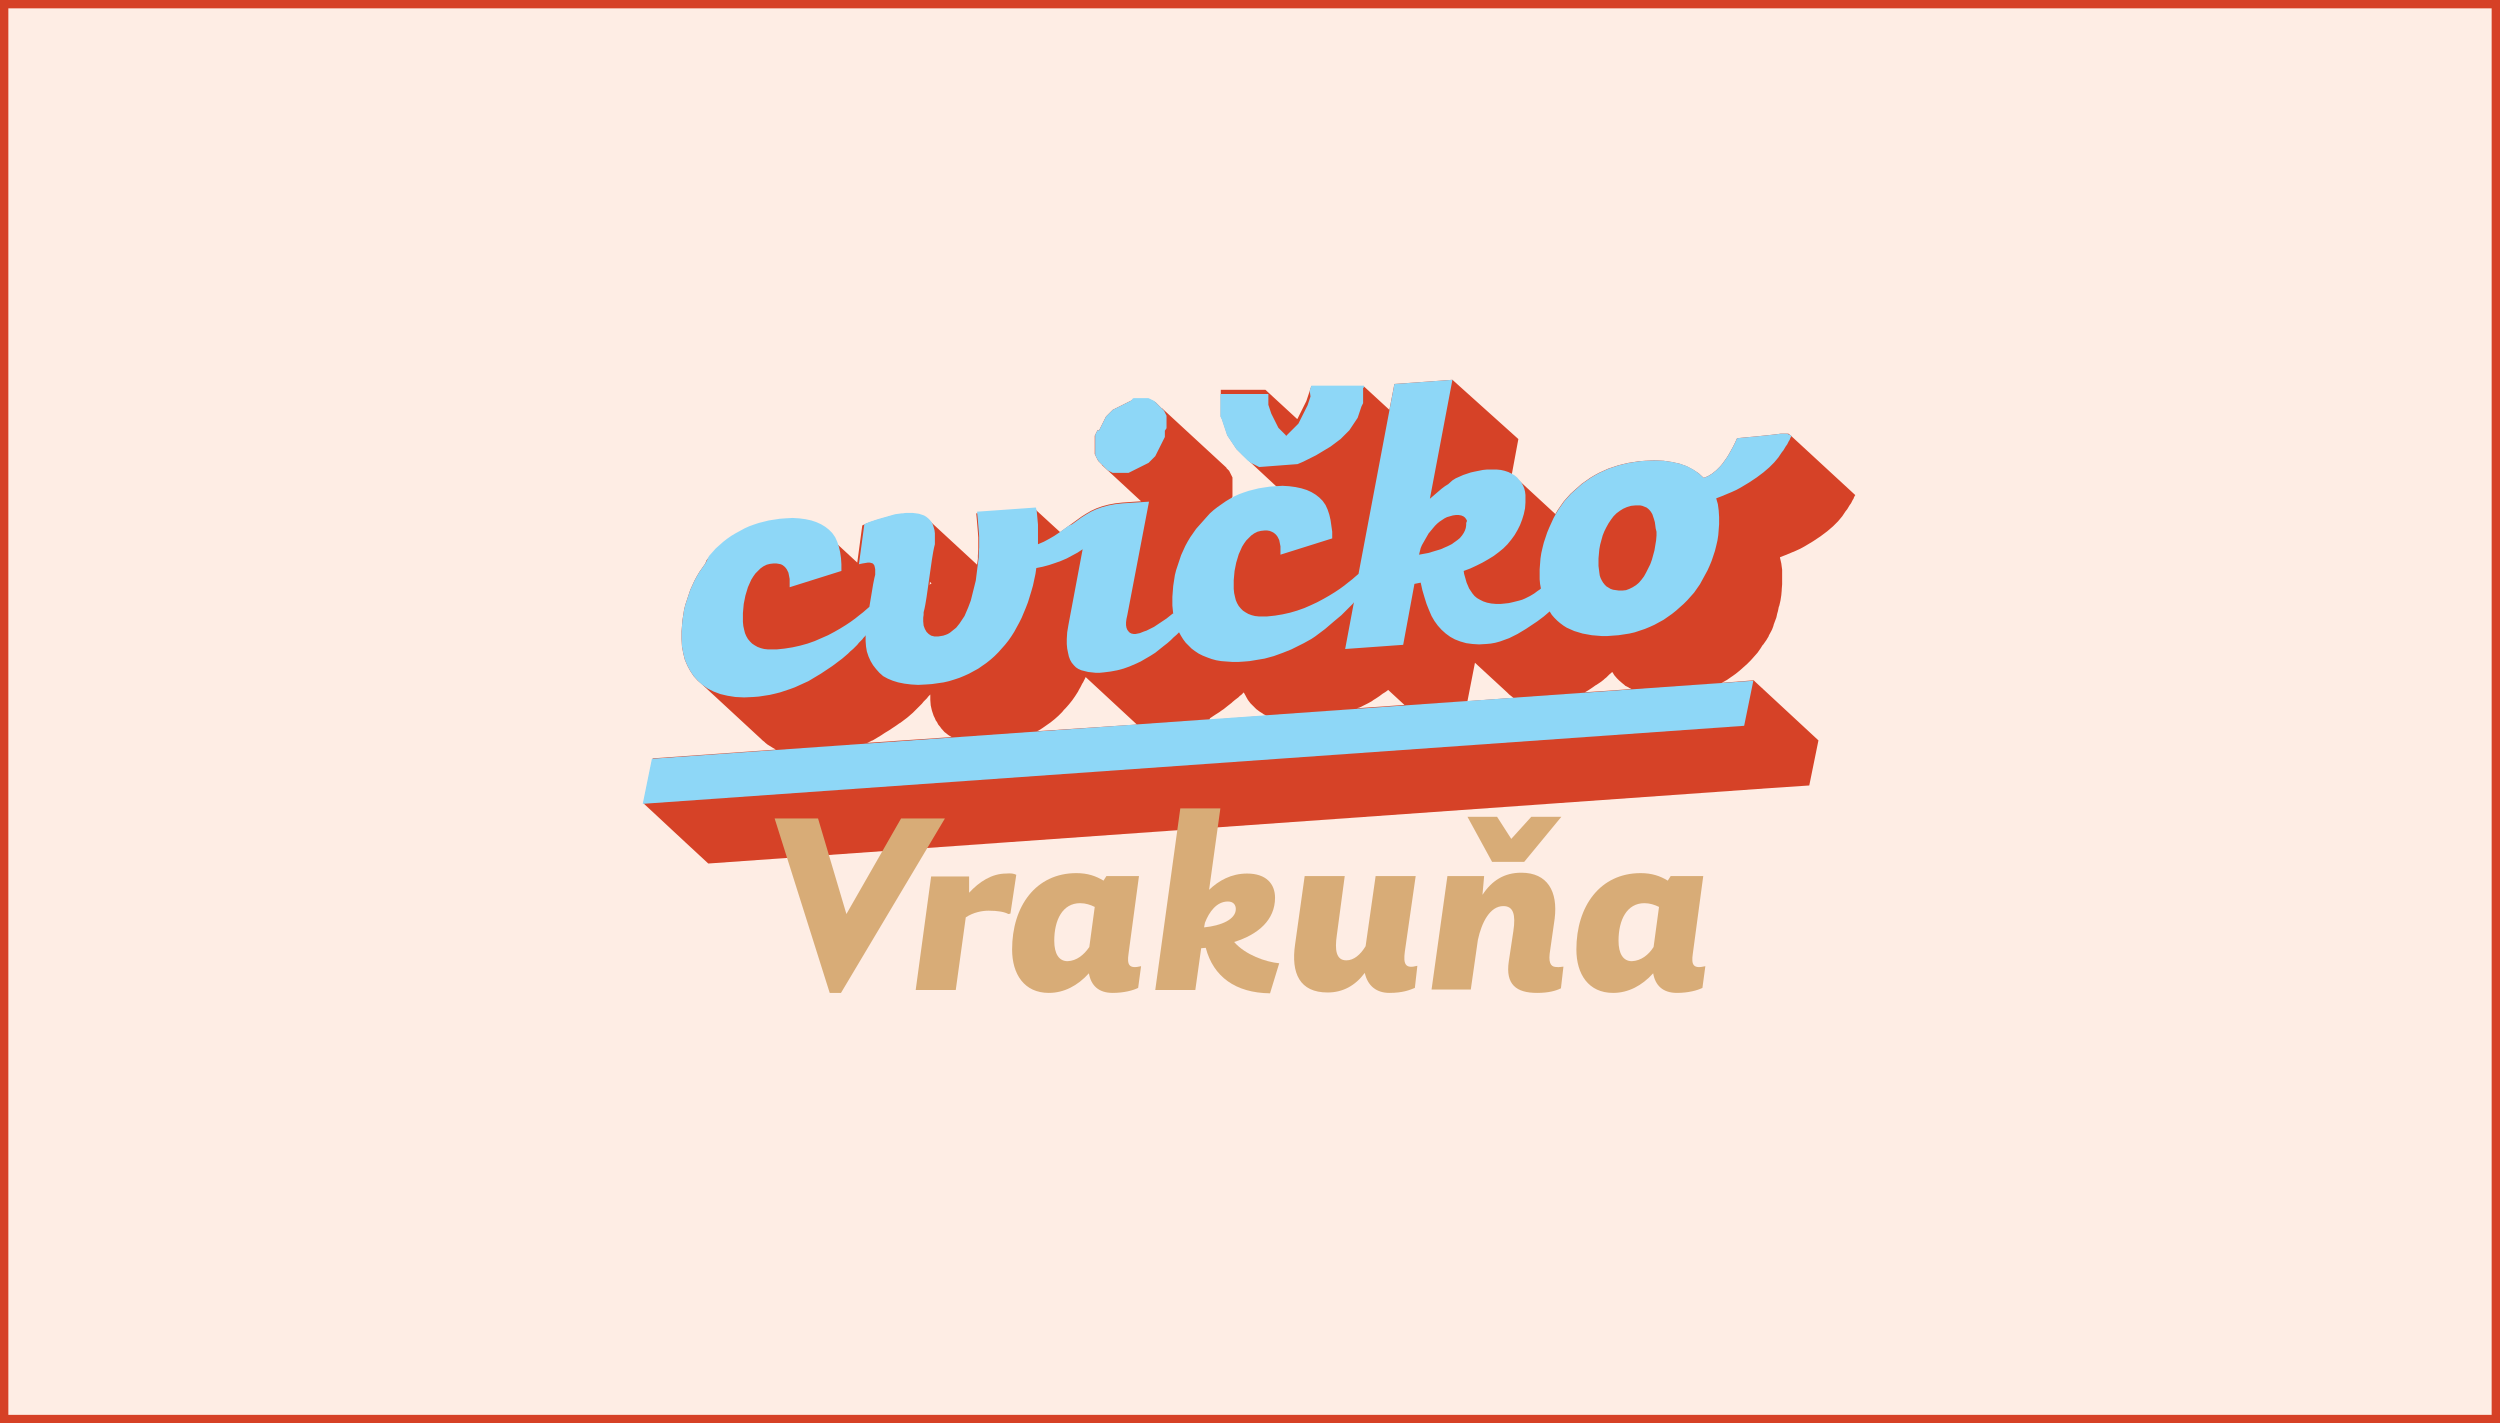 <?xml version="1.0" encoding="UTF-8"?>
<svg xmlns="http://www.w3.org/2000/svg" width="599" height="341" viewBox="0 0 599 341" fill="none">
  <rect x="0" y="0" width="599" height="341" fill="#333333" stroke="none"/>
  <g clip-path="url(#clip0_828_216)">
    <path d="M598 1H1V340H598V1Z" fill="#FEEDE4"></path>
    <path d="M597 2V339H2V2H597ZM599 0H0V341H599V0Z" fill="#D64126"></path>
    <path d="M428.5 103.9H428.2H427.8H427.3H426.7L426 104L425.2 104.1L424.3 104.2L423.4 104.3L422.4 104.4L421.4 104.5L420.4 104.6L419.3 104.7L418.2 104.8L417.2 104.9L416.2 105L415.7 106.1L415.2 107.1L414.7 108L414.2 108.9L413.7 109.7L413.2 110.4L412.7 111.1L412.2 111.7L411.7 112.2L411.2 112.7L410.7 113.1L410.2 113.5L409.7 113.8L409.2 114.1L408.7 114.3L408.2 114.5L407 113.4L405.6 112.5L404.1 111.7L402.4 111.1L400.6 110.7L398.6 110.4L396.5 110.3L394.2 110.4L392.8 110.5L391.5 110.7L390.2 110.9L388.9 111.2L387.7 111.5L386.5 111.9L385.3 112.3L384.2 112.8L383.1 113.3L382 113.9L381 114.5L380 115.2L379 115.9L378.1 116.7L377.2 117.5L376.3 118.3L375.5 119.2L374.7 120.1L374 121.1L373.3 122.1L372.7 123.1V123.2L363.6 114.8L363.5 114.7L362.9 114.2L362.2 113.8L363.8 105.2L348 91L334.1 92L332.9 98.2L326.7 92.5H326.6H326.5H326.4H326.3H326.2H326.1H326H325.9H325.8H325.7H325.6H325.5H325.4H325.2H325H324.8H324.6H324.4H324.2H324H323.8H323.6H323.4H323.2H323H322.8H322.6H322.4H322.2H322H321.8H321.6H321.4H321.2H321H320.8H320.5H320.2H319.9H319.6H319.3H319H318.7H318.4H318.1H317.8H317.5H317.2H316.9H316.6H316.3H316H315.7H315.4H315.1H314.8H314.5H314.2L314.1 92.8L314 93.1L313.9 93.4L313.8 93.7L313.7 94L313.6 94.3L313.5 94.6L313.4 94.9L313.3 95.2L313.2 95.5L313.1 95.8L313 96.1L312.9 96.3L312.8 96.5L312.7 96.7L312.6 96.9L312.5 97.1L312.4 97.3L312.3 97.5L312.2 97.7L312.1 97.9L312 98.1L311.9 98.3L311.8 98.5L311.7 98.7L311.6 98.9L311.5 99.1L311.4 99.3L311.3 99.5L311.2 99.7L311.1 99.9L311 100.1L310.9 100.3L310.8 100.4L303.2 93.4H303H302.8H302.6H302.4H302.2H302H301.8H301.6H301.4H301.2H301H300.8H300H299.8H299.6H299.4H299.2H299H298.8H298.6H298.4H298.2H298H297.8H297.6H297.4H297.2H297H296.8H296.6H296.4H296.2H296H295.8H295.6H295.4H295.2H295H294.8H294.6H294.4H294.2H294.1H294H293.9H293.8H293.7H293.6H293.5H293.4H293.3H293.2H293.1H293H292.9H292.8H292.7H292.6H292.5V95V95.1V95.2V95.3V95.4V95.5V95.6V95.7V95.8V95.9V96V96.1V96.4V97V97.2V97.4V97.6V97.8V98V98.2V98.4V98.6V98.8V99V99.2V99.4V99.6V99.8L292.6 100L292.7 100.2L292.8 100.4L292.9 100.7L293 101L293.1 101.3L293.2 101.6L293.3 101.9L293.4 102.2L293.5 102.5L293.6 102.8L293.7 103.1L293.8 103.4L293.9 103.7L294 104L294.1 104.3L294.3 104.6L294.5 104.9L294.7 105.2L294.9 105.5L295.1 105.8L295.3 106.1L295.5 106.4L295.7 106.7L295.9 107L296.1 107.3L296.3 107.6L296.6 107.9L296.9 108.2L297.2 108.5L297.5 108.8L297.7 109L306.3 117H305.8L304.5 117.1L303.2 117.3L301.9 117.5L300.7 117.8L299.5 118.1L298.3 118.5L297.2 118.9L296.1 119.4L295 120L294.7 120.2L294.8 120L294.9 119.8L295 119.6L295.1 119.4L295.2 119.2L295.3 119V118.8V118.6V118.3V118V117.7V117.4V117.2V116.6V116.4V116.2V116V115.8V115.6V115.4V115.2V115V114.8V114.6V114.4L295.2 114.2L295.1 114L295 113.8L294.9 113.6L294.8 113.4L294.7 113.2L294.6 113L294.5 112.8L294.4 112.7L294.3 112.6L294.2 112.5L294.1 112.4L294 112.3L293.9 112.2L293.8 112.1H293.9L278.4 97.8H278.3L278.2 97.7L278.1 97.6L278 97.5L277.9 97.4L277.8 97.3L277.7 97.2L277.6 97.1L277.5 97L277.4 96.9L277.3 96.8L277.2 96.7L277.1 96.6L277 96.5L276.9 96.4L276.7 96.3L276.5 96.2L276.3 96.1L276.1 96L275.9 95.9L275.7 95.8H275.5H275.3H275.1H274.9H274.7H274.5H274.3H274.1H273.9H273.7H273H272.8H272.6H272.4H272.2H272H271.8H271.6H271.4L271 96L270.8 96.1L270.6 96.2L270.4 96.3L270.2 96.4L270 96.5L269.8 96.6L269.6 96.7L269.4 96.8L269.2 96.9L269 97L268.8 97.1L268.6 97.2L268.4 97.3L268.2 97.4L268 97.5L267.8 97.6L267.6 97.7L267.4 97.8L267.2 97.9L267 98L266.8 98.1L266.6 98.2L266.4 98.4L266.2 98.6L266 98.8L265.8 99L265.6 99.2L265.4 99.4L265.2 99.6L265 99.8L264.9 100L264.8 100.2L264.7 100.4L264.6 100.6L264.5 100.8L264.4 101L264.3 101.2L264.2 101.4L264.1 101.6L264 101.8L263.9 102L263.8 102.2L263.7 102.4L263.6 102.6L263.5 102.8L263.4 103L263.3 103.2L263 103L262.9 103.2L262.8 103.4L262.7 103.6L262.6 103.8L262.5 104L262.4 104.2L262.3 104.4V104.6V104.8V105.1V105.4V105.7V106V106.2V106.8V107V107.2V107.4V107.6V107.8V108V108.2V108.4V108.6V108.8L262.4 109L262.5 109.2L262.6 109.4L262.7 109.6L262.8 109.8L262.9 110L263 110.2L263.1 110.4L263.2 110.5L263.3 110.6L263.4 110.7L263.5 110.8L263.6 110.9L263.7 111L263.8 111.1L263.9 111.2L264 111.3L264.1 111.4H264L273.4 120.1L269 120.4L267.2 120.6L265.6 120.9L264.1 121.3L262.7 121.8L261.4 122.4L260.2 123.1L259.1 123.8L258 124.6L256.9 125.4L255.8 126.2L254.7 127L254 127.5L248 122L233.9 123L234 124L234.1 125.1L234.2 126.3L234.3 127.5L234.4 128.8V130.2V131.6L234.3 133.1V133.9L234.2 134.7L234.1 135.3L222.3 124.4L221.8 124L221.3 123.7L220.7 123.5L220.1 123.3L219.4 123.2L218.6 123.1H217.8H216.9L216.2 123.2L215.5 123.3L214.8 123.4L214.1 123.5L213.3 123.7L212.6 123.9L211.9 124.1L211.2 124.3L210.5 124.5L209.8 124.7L209.2 124.9L208.6 125.1L208 125.3L207.5 125.5L207 125.7L206.6 125.9L205.4 134.8L198.8 128.7L198 127.9L197.1 127.2L196.1 126.6L195 126.1L193.8 125.7L192.4 125.4L190.9 125.2L189.3 125.1L187.5 125.2L186.2 125.3L184.9 125.5L183.6 125.7L182.4 126L181.2 126.3L180 126.7L178.9 127.1L177.8 127.6L176.7 128.2L175.6 128.8L174.6 129.4L173.6 130.1L172.7 130.8L171.8 131.6L170.9 132.4L170.1 133.3L169.3 134.2L169 135L168.3 136L167.6 137L167 138L166.4 139.1L165.9 140.2L165.4 141.3L165 142.5L164.6 143.7L164.2 144.9L163.9 146.1L163.7 147.4L163.5 148.7L163.4 150L163.3 151.3V153.1L163.4 154.9L163.7 156.5L164.1 158.1L164.7 159.5L165.4 160.8L166.2 162L167.2 163.1L167.8 163.6L182.5 177.2L182.7 177.4L183.2 177.8L183.4 178L183.9 178.4L185.2 179.2L185.9 179.6L156.4 181.7L154.2 192.5L164.3 201.9L169.7 206.9L424.5 188.8L433.5 188.2L435.7 177.4L420.6 163.4L420.2 163L412.5 163.6L412.7 163.5L413.8 162.9L414.8 162.2L415.1 162L415.8 161.5L416.8 160.7L417.7 159.9L418.6 159.1L418.9 158.8L419.5 158.2L420.3 157.3L421.1 156.4L421.8 155.4L422.3 154.6L422.5 154.4L422.7 154.1L423.2 153.4L423.8 152.4V152.3L424.4 151.2L424.6 150.8L424.9 150L425 149.6L425.3 148.8L425.6 148L425.7 147.6L425.8 147.1L426 146.4L426.2 145.4L426.3 145.2L426.6 143.9L426.8 142.6L426.9 141.5V141.3L427 140V139.4V138.2V137.4V136.5L426.8 135L426.5 133.7V133.5L427.8 133L429 132.5L430.2 132L431.3 131.5L432.4 130.9L433.4 130.3L434.4 129.7L435.3 129.1L436.2 128.5L437 127.9L437.8 127.3L438.5 126.7L439.2 126.1L439.8 125.5L440.4 124.9L440.9 124.3L441.4 123.7L441.8 123.1L442.2 122.5L442.6 122L442.9 121.5L443.2 121L443.5 120.6L443.7 120.2L443.9 119.8L444.1 119.5L444.2 119.2L444.3 119L444.4 118.8L444.5 118.7V118.6L429 104.3L428.5 103.9ZM222.8 139.4L223.2 139.8L223 139.9L222.7 140.1L222.8 139.8V139.4ZM208 177.9L208.8 177.5L209.1 177.4L210.1 176.8L211.1 176.2L211.4 176L212 175.6L212.5 175.3L213 175L213.9 174.4L214.8 173.8L215.5 173.3L215.7 173.2L216.5 172.6L217.3 172L217.9 171.5L218 171.4L218.7 170.8L219.3 170.2L219.9 169.6L220.1 169.4L220.4 169.1L220.6 168.9L220.9 168.6L221.3 168.1L221.7 167.7L222.1 167.3L222.4 166.9L222.7 166.6L222.9 166.4V166.3V167.7L223 169L223.2 169.9L223.3 170.3L223.7 171.5L224 172.1L224.2 172.6L224.5 173L224.8 173.6L225.3 174.2L225.5 174.5L226.3 175.4L226.7 175.7L227.2 176.1L227.5 176.3L228 176.6L207.6 178H207.7L208 177.9ZM248.4 175.2L248.7 175.1L248.9 175L249.7 174.5L250.7 173.8L251.7 173.1L252.7 172.3L253.6 171.5L254.1 171L254.5 170.6L254.9 170.1L255.3 169.7L256.1 168.8L256.9 167.8L257.6 166.8L258.3 165.7L258.5 165.3L258.9 164.6L259.3 163.8L259.5 163.5L259.7 163.1L260.1 162.3V162.2L272.4 173.6L248.4 175.2ZM289.9 172.1L290.5 171.7L291.1 171.3L292.2 170.6L292.6 170.3L293.2 169.9L293.7 169.5L294.2 169.1L295.1 168.4L295.3 168.2L295.9 167.7L296.3 167.4L296.7 167.1L297.1 166.7L297.4 166.5L298 165.9L298.5 166.8L298.6 167L299 167.7L299.6 168.5L300.3 169.2L301 169.9L301.8 170.5L302.6 171L302.7 171.1L303.5 171.5L289.8 172.5L289.9 172.1ZM325.8 169.5L326.8 169L327.8 168.5L328.7 168L329.1 167.7L329.6 167.4L330.5 166.8L331.3 166.2L331.8 165.9L332.1 165.7L332.6 165.3L336.5 168.9L325.1 169.7L325.8 169.5ZM353.4 158.8L361.1 165.9L361.4 166.2L361.6 166.4L362.5 167.1L362.6 167.2H362.7L351.6 168L353.4 158.8ZM379.7 165.9L380.2 165.6L380.7 165.3L381.6 164.7L382.3 164.2L382.5 164.1L383.4 163.5L384.2 162.9L384.4 162.7L384.9 162.3L385.2 162L385.6 161.6L386.3 161L386.8 161.8L387.4 162.5L387.7 162.8L388 163.1L388.7 163.7L389.2 164.1L389.4 164.3L389.8 164.5L390.2 164.7L390.3 164.8L390.9 165.1L379.3 165.9H379.7Z" fill="#D64227"></path>
    <path d="M326.8 92.9V92.7V92.6V92.5V92.4H326.7H326.6H326.5H326.4H326.3H326.2H326.1H326H325.9H325.8H325.7H325.6H325.5H325.4H325.2H325H324.8H324.6H324.4H324.2H324H323.8H323.6H323.4H323.2H323H322.8H322.6H322.4H322.2H322H321.8H321.6H321.4H321.2H321H320.8H320.5H320.2H319.9H319.6H319.3H319H318.7H318.4H318.1H317.8H317.5H317.2H316.9H316.6H316.3H316H315.7H315.4H315.1H314.8H314.5H314.2L314.1 92.7L314 93L313.9 93.3L313.8 93.6L314 95L313.9 95.3L313.8 95.6L313.7 95.9L313.6 96.2L313.5 96.5L313.4 96.8L313.3 97.1L313.2 97.3L313.1 97.5L313 97.7L312.9 97.9L312.8 98.1L312.7 98.3L312.6 98.5L312.5 98.7L312.4 98.9L312.3 99.1L312.2 99.3L312.1 99.5L312 99.7L311.9 99.9L311.8 100.1L311.7 100.3L311.6 100.5L311.5 100.7L311.4 100.9L311.3 101.1L311.2 101.3L311.1 101.5L311 101.6L310.9 101.7L310.8 101.8L310.7 101.9L310.6 102L310.5 102.1L310.4 102.2L310.3 102.3L310.2 102.4L310.1 102.5L310 102.6L309.9 102.7L309.8 102.8L309.7 102.9L309.6 103L309.5 103.1L309.4 103.2L309.3 103.3L309.2 103.4L309.1 103.5L309 103.6L308.9 103.7L308.8 103.8L308.7 103.9L308.6 104L308.5 104.1L308.4 104.2L308.3 104.3L308.2 104.4L308.1 104.5V104.4V104.3L308 104.2L307.9 104.1L307.8 104L307.7 103.9L307.6 103.8L307.5 103.7L307.4 103.6L307.3 103.5L307.2 103.4L307.1 103.3L307 103.2L306.9 103.1L306.8 103L306.7 102.9L306.6 102.8L306.5 102.7L306.4 102.6L306.3 102.5L306.2 102.3L306.1 102.1L306 101.9L305.9 101.7L305.8 101.5L305.7 101.3L305.6 101.1L305.5 100.9L305.4 100.7L305.3 100.5L305.2 100.3L305.1 100.1L305 99.9L304.9 99.7L304.8 99.5L304.7 99.3L304.6 99.1L304.5 98.8L304.4 98.5L304.3 98.2L304.2 97.9L304.1 97.6L304 97.3L303.9 97V96.7V96.4V96.1V95.8V95.5V95.2V94.8V94.4H303.7H303.5H303.3H303.1H302.9H302.7H302.5H302.3H302.1H301.9H301.7H301.5H301.3H301.1H300.9H300.7H300.5H300.3H300.1H299.9H299.7H299.5H299.3H299.1H298.9H298.7H298.5H298.3H298.1H297.9H297.7H296H295.8H295.6H295.4H295.2H295H294.8H294.6H294.4H294.2H294H293.8H293.7H293.6H293.5H293.4H293.3H293.2H293.1H293H292.9H292.8H292.7H292.6H292.5H292.4V94.5V94.6V94.7V94.8V94.9V95V95.1V95.2V95.3V95.4V95.5V95.6V95.7V95.9V96.1V96.3V97V97.2V97.4V97.6V97.8V98V98.2V98.4V98.6V98.8V99V99.2V99.4V99.6V99.8L292.5 100L292.6 100.2L292.7 100.4L292.8 100.7L292.9 101L293 101.3L293.1 101.6L293.2 101.9L293.3 102.2L293.4 102.5L293.5 102.8L293.6 103.1L293.7 103.4L293.8 103.7L293.9 104L294 104.3L294.2 104.6L294.4 104.9L294.6 105.2L294.8 105.5L295 105.8L295.2 106.1L295.4 106.4L295.6 106.7L295.8 107L296 107.3L296.2 107.6L296.5 107.9L296.8 108.2L297.1 108.5L297.4 108.8L297.7 109.1L298 109.4L298.3 109.7L298.6 110L298.9 110.3L299.3 110.6L299.7 110.9L300.1 111.1L300.5 111.3L300.9 111.5L301.3 111.7L301.7 111.9L310.9 111.2L311.6 110.9L312.3 110.6L312.9 110.3L313.5 110L314.1 109.7L314.7 109.4L315.3 109.1L315.8 108.8L316.3 108.5L316.8 108.2L317.3 107.9L317.8 107.6L318.3 107.3L318.8 107L319.2 106.7L319.6 106.4L320 106.1L320.4 105.8L320.8 105.5L321.2 105.2L321.5 104.9L321.8 104.6L322.1 104.3L322.4 104L322.7 103.7L323 103.4L323.3 103.1L323.5 102.8L323.7 102.5L323.9 102.2L324.1 101.9L324.3 101.6L324.5 101.3L324.7 101L324.9 100.7L325.1 100.4L325.3 100.1L325.4 99.8L325.5 99.5L325.6 99.2L325.7 98.9L325.8 98.6L325.9 98.3L326 98L326.1 97.7L326.2 97.4L326.3 97.2L326.4 97L326.5 96.8L326.6 96.6V96.4V96.2V96V95.8V95.6V95.4V95.2V95V94.8V94.7V94.6V94.5V93V92.9H326.8Z" fill="#8ED7F7"></path>
    <path d="M417.9 173.9L420.1 163.1L156.2 181.8L154 192.6L417.9 173.9Z" fill="#8ED7F7"></path>
    <path d="M279.5 102.6V102.4V102.2V101.8V101.6V101.4V101.2V101V100.8V100.6V100.4V100.2V100V99.8V99.6L279.4 99.4L279.3 99.2L279.2 99L279.1 98.8L279 98.6L278.9 98.4L278.8 98.3L278.7 98.2L278.6 98.1L278.5 98L278.4 97.9L278.3 97.8L278.2 97.7L278.1 97.6L278 97.5L277.9 97.4L277.8 97.3L277.7 97.2L277.6 97.1L277.5 97L277.4 96.9L277.3 96.8L277.2 96.7L277.1 96.6L277 96.5L276.9 96.4L276.8 96.3L276.7 96.2L276.6 96.1L276.4 96L276.2 95.9L276 95.8L275.8 95.7L275.6 95.6L275.4 95.5L275.2 95.4H275H274.8H274.6H274.4H274.2H274H273.8H273.6H273.4H273.2H273H272.8H272.6H272.4H272.2H272H271.8H271.6L271.4 95.5L271 96L270.8 96.1L270.6 96.2L270.4 96.3L270.2 96.4L270 96.5L269.8 96.6L269.6 96.7L269.4 96.8L269.2 96.9L269 97L268.8 97.1L268.6 97.2L268.4 97.3L268.2 97.4L268 97.5L267.8 97.6L267.6 97.7L267.4 97.8L267.2 97.9L267 98L266.8 98.1L266.6 98.2L266.4 98.4L266.2 98.6L266 98.8L265.8 99L265.6 99.2L265.4 99.4L265.2 99.6L265 99.8L264.9 100L264.8 100.2L264.7 100.4L264.6 100.6L264.5 100.8L264.4 101L264.3 101.2L264.2 101.4L264.1 101.6L264 101.8L263.9 102L263.8 102.2L263.7 102.4L263.6 102.6L263.5 102.8L263.4 103L263.3 103.2L263 103L262.9 103.2L262.8 103.4L262.7 103.6L262.6 103.8L262.5 104L262.4 104.2V104.4V104.6V104.8V105.1V105.4V105.7V106V106.2V106.4V106.6V106.8V107V107.2V107.4V107.6V107.8V108V108.2V108.4V108.6V108.8V109L262.5 109.2L262.6 109.4L262.7 109.6L262.8 109.8L262.9 110L263 110.2L263.1 110.3L263.2 110.5L263.3 110.6L263.4 110.7L263.5 110.8L263.6 110.9L263.7 111L263.8 111.1L263.9 111.2L264 111.3L264.1 111.4L264.2 111.5L264.3 111.6L264.4 111.7L264.5 111.8L264.6 111.9L264.7 112L264.8 112.1L264.9 112.2L265 112.3L265.1 112.4L265.2 112.5L265.3 112.6L265.4 112.7L265.6 112.8L265.8 112.9L266 113L266.2 113.1L266.4 113.2L266.6 113.3H266.8H267H267.2H267.4H267.6H267.8H268H268.2H268.4H268.6H268.8H269H269.2H269.4H269.6H269.8H270H270.2H270.4L270.6 113.2L270.8 113.1L271 113L271.2 112.9L271.4 112.8L271.6 112.7L271.8 112.6L272 112.5L272.2 112.4L272.4 112.3L272.6 112.2L272.8 112.1L273 112L273.2 111.9L273.4 111.8L273.6 111.7L273.8 111.6L274 111.5L274.2 111.4L274.4 111.3L274.6 111.2L274.8 111.1L275 111L275.2 110.9L275.4 110.7L275.6 110.5L275.8 110.3L276 110.1L276.2 109.9L276.4 109.7L276.6 109.5L276.8 109.3L276.9 109.1L277 108.9L277.1 108.7L277.2 108.5L277.3 108.3L277.4 108.1L277.5 107.9L277.6 107.7L277.7 107.5L277.8 107.3L277.9 107.1L278 106.9L278.1 106.7L278.2 106.5L278.3 106.3L278.4 106.1L278.5 105.9L278.6 105.7L278.7 105.5L278.8 105.3L278.9 105.1L279 104.9L279.1 104.7V104.5V104.3V104.1V103.8V103.5V103.2L279.5 102.6Z" fill="#8ED7F7"></path>
    <path d="M428.2 103.9H427.8H427.3H426.7L426 104L425.2 104.1L424.3 104.2L423.4 104.3L422.4 104.4L421.4 104.5L420.4 104.6L419.3 104.7L418.2 104.8L417.2 104.9L416.2 105L415.7 106.1L415.2 107.1L414.7 108L414.2 108.9L413.7 109.7L413.2 110.4L412.7 111.1L412.2 111.7L411.7 112.2L411.2 112.7L410.7 113.1L410.2 113.5L409.7 113.8L409.2 114.1L408.7 114.3L408.2 114.5L407 113.4L405.7 112.5L404.2 111.7L402.5 111.1L400.7 110.7L398.7 110.4L396.6 110.3L394.3 110.4L392.9 110.5L391.6 110.7L390.3 110.9L389 111.2L387.8 111.5L386.6 111.9L385.4 112.3L384.3 112.8L383.2 113.3L382.1 113.9L381.1 114.5L380.1 115.2L379.1 115.9L378.2 116.7L377.3 117.5L376.4 118.3L375.6 119.2L374.8 120.1L374.1 121.1L373.4 122.1L372.8 123.1L372.2 124.2L371.7 125.3L371.2 126.4L370.7 127.6L370.3 128.8L369.9 130L369.6 131.2L369.3 132.5L369.1 133.8L369 135.1L368.9 136.4V137.6V138.8L369 139.9L369.2 141L369 141.2L368.7 141.4L368.4 141.6L368 141.9L367.6 142.2L367.1 142.5L366.6 142.8L366 143.1L365.4 143.4L364.7 143.7L364 143.9L363.2 144.1L362.4 144.3L361.5 144.5L360.6 144.6L359.6 144.7H358.4L357.3 144.6L356.3 144.4L355.4 144.1L354.6 143.7L353.9 143.3L353.3 142.8L352.8 142.2L352.4 141.6L352 141L351.7 140.3L351.4 139.6L351.2 138.9L351 138.2L350.8 137.5L350.7 136.8L352.3 136.2L353.8 135.5L355.2 134.8L356.6 134L357.9 133.2L359.1 132.3L360.2 131.4L361.2 130.4L362.1 129.3L362.9 128.2L363.6 127L364.2 125.8L364.7 124.5L365.1 123.2L365.4 121.8L365.5 120.4V119.5V118.6L365.4 117.8L365.2 117L364.9 116.3L364.5 115.6L364 115L363.5 114.4L362.9 113.9L362.2 113.5L361.4 113.1L360.5 112.8L359.6 112.6L358.6 112.5H357.5H356.3L355.3 112.6L354.3 112.8L353.3 113L352.4 113.2L351.5 113.5L350.6 113.8L349.7 114.2L348.8 114.6L348 115.1L347 116L346.2 116.5L345.4 117.1L344.7 117.7L344 118.3L343.3 118.9L342.6 119.5L348 91L334.1 92L325.5 137.5L324.8 138.1L324 138.8L323.1 139.5L322.1 140.3L321 141.1L319.8 141.9L318.5 142.7L317.1 143.5L315.6 144.3L314.1 145L312.5 145.7L310.8 146.3L309.1 146.8L307.3 147.2L305.5 147.5L303.6 147.7H302.6H301.6L300.7 147.6L299.9 147.4L299.1 147.1L298.4 146.7L297.8 146.3L297.3 145.8L296.8 145.2L296.4 144.5L296.1 143.8L295.9 143L295.7 142.1L295.6 141.1V140.1V139L295.7 137.9L295.8 136.8L296 135.8L296.2 134.8L296.5 133.8L296.8 132.8L297.2 131.9L297.6 131L298.1 130.2L298.6 129.5L299.2 128.9L299.8 128.3L300.5 127.8L301.3 127.4L302.1 127.2L303 127.1H303.6L304.2 127.2L304.7 127.4L305.1 127.6L305.5 127.9L305.8 128.2L306.1 128.6L306.3 129L306.5 129.4L306.6 129.9L306.7 130.4L306.8 130.9V131.4V131.9V132.4V132.9L319.2 129V127.4L319 126L318.8 124.6L318.5 123.3L318.1 122.1L317.6 121L316.9 120L316.1 119.2L315.2 118.5L314.2 117.9L313.1 117.4L311.8 117L310.4 116.7L308.9 116.5L307.3 116.4L305.5 116.5L304.2 116.6L302.9 116.8L301.6 117L300.4 117.3L299.2 117.6L298 118L296.9 118.4L295.8 118.9L294.7 119.5L293.7 120.1L292.7 120.8L291.7 121.5L290.8 122.2L289.9 123L289 124L288.2 124.9L287.4 125.8L286.6 126.7L285.9 127.7L285.2 128.7L284.6 129.7L284 130.8L283.5 131.9L283 133L282.6 134.2L282.2 135.4L281.8 136.6L281.5 137.8L281.3 139.1L281.1 140.4L281 141.7L280.9 143V145.1L281.1 147.1L281 147L280.5 147.4L280 147.8L279.5 148.2L278.9 148.6L278.3 149L277.7 149.4L277.1 149.8L276.5 150.2L275.9 150.5L275.3 150.8L274.7 151.1L274.1 151.3L273.6 151.5L273.1 151.7L272.6 151.8L272.1 151.9H271.6L271.1 151.8L270.7 151.6L270.4 151.3L270.1 150.9L269.9 150.4L269.8 149.8V149.1L269.9 148.3L270.1 147.4L275.3 120.2L269 120.6L267.2 120.8L265.6 121.1L264.1 121.5L262.7 122L261.4 122.6L260.2 123.3L259.1 124L258 124.8L256.9 125.6L256 126L254.9 126.8L253.8 127.6L252.6 128.4L251.4 129.1L250.1 129.8L248.7 130.4V129.2V128V126.8V125.7L248.6 124.6L248.5 123.5L248.4 122.5L248.2 121.6L234.1 122.6L234.2 123.6L234.3 124.7L234.4 125.9L234.5 127.1L234.6 128.4V129.8V131.2L234.5 132.7V133.5L234.4 134.3L234.3 135.1L234.2 135.9L234.1 136.7L234 137.5L233.9 138.3L233.8 139.1L233.6 139.9L233.4 140.7L233.2 141.5L233 142.3L232.8 143.1L232.6 143.9L232.3 144.7L232 145.5L231.7 146.2L231.4 146.9L231.1 147.6L230.7 148.2L230.3 148.8L229.9 149.4L229.5 149.9L229.1 150.4L228.6 150.8L228.1 151.2L227.6 151.6L227.1 151.9L226.6 152.1L226 152.3L225.4 152.4L224.8 152.5H223.9L223.1 152.3L222.5 151.9L222 151.4L221.6 150.7L221.3 149.9L221.2 148.9V148L221.3 147.3V147V146.7L221.4 146.3L221.5 145.9L221.6 145.4L221.7 144.9L221.8 144.3L221.9 143.7L222 143.1L222.1 142.4L222.2 141.7L222.3 141L222.4 140.3L222.5 139.6L222.6 138.9L222.7 138.2L222.8 137.5L222.9 136.8L223 136.1L223.1 135.4L223.2 134.7L223.3 134L223.4 133.4L223.5 132.8L223.6 132.2L223.7 131.7L223.8 131.2L223.9 130.8L224 130.4V130.1V129.8V129.6V128.7V127.8L223.9 127L223.7 126.3L223.5 125.7L223.2 125.1L222.8 124.6L222.4 124.2L221.9 123.8L221.4 123.5L220.8 123.3L220.2 123.1L219.5 123L218.7 122.9H217.9H217L216.3 123H216L215.3 123.1L214.5 123.2L213.8 123.4L213.1 123.6L212.4 123.8L211.7 124L211 124.2L210.3 124.4L209.7 124.6L209.1 124.8L208.5 125L208 125.2L207.5 125.4L207.1 125.6L205.8 135.2L206.2 135.1L206.7 135L207.3 134.9L207.9 134.8H208.4L208.8 134.9L209.1 135L209.3 135.2L209.5 135.5L209.6 135.9L209.7 136.4V137V137.3V137.7L209.6 138.1L209.5 138.5L209.4 139L209.3 139.5L209.2 140L209.1 140.6L209 141.2L208.9 141.8L208.8 142.4L208.7 143L208.6 143.6L208.5 144.2L208.4 144.8L208.3 145.4L207.6 146L206.8 146.7L205.9 147.4L204.9 148.2L203.8 149L202.6 149.8L201.3 150.6L199.9 151.4L198.4 152.2L196.8 152.9L195.2 153.6L193.5 154.2L191.7 154.7L189.9 155.1L188 155.4L186.1 155.6H185H184L183.1 155.5L182.3 155.3L181.5 155L180.8 154.6L180.2 154.2L179.7 153.7L179.2 153.1L178.8 152.4L178.5 151.7L178.3 150.9L178.1 150L178 149V148V146.9L178.1 145.8L178.2 144.7L178.4 143.7L178.6 142.7L178.9 141.7L179.2 140.7L179.6 139.8L180 138.9L180.5 138.1L181 137.4L181.6 136.8L182.2 136.2L182.9 135.7L183.7 135.3L184.5 135.1L185.4 135H186L186.6 135.1L187.1 135.2L187.5 135.4L187.9 135.7L188.2 136L188.5 136.4L188.7 136.8L188.9 137.2L189 137.7L189.1 138.2L189.2 138.7V139.2V139.7V140.2V140.7L201.6 136.8V135.2L201.5 133.7L201.3 132.3L201 131L200.6 129.8L200.1 128.7L199.4 127.7L198.6 126.9L197.7 126.2L196.7 125.6L195.6 125.1L194.4 124.7L193 124.4L191.5 124.2L189.9 124.1L188.1 124.2L186.8 124.3L185.5 124.5L184.2 124.7L183 125L181.8 125.3L180.6 125.7L179.5 126.1L178.4 126.6L177.3 127.2L176.2 127.8L175.2 128.4L174.2 129.1L173.3 129.8L172.4 130.6L171.5 131.4L170.7 132.3L169.9 133.2L169 135L168.3 136L167.6 137L167 138L166.4 139.1L165.9 140.2L165.4 141.3L165 142.5L164.6 143.7L164.2 144.9L163.9 146.1L163.7 147.4L163.5 148.7L163.4 150L163.3 151.3V153.1L163.4 154.9L163.7 156.5L164.1 158.1L164.7 159.5L165.4 160.8L166.2 162L167.2 163.1L168.3 164.1L169.6 165L171 165.7L172.6 166.3L174.3 166.7L176.2 167L178.3 167.1L180.5 167L181.8 166.9L183.1 166.7L184.4 166.5L185.7 166.2L186.9 165.9L188.1 165.5L189.3 165.1L190.4 164.7L191.5 164.2L192.6 163.7L193.7 163.2L194.7 162.6L195.7 162L196.7 161.4L197.6 160.8L198.5 160.2L199.4 159.6L200.2 159L201 158.4L201.8 157.8L202.5 157.2L203.2 156.6L203.8 156L204.4 155.5L204.9 155L205.4 154.5L205.8 154L206.2 153.6L206.6 153.2L206.9 152.8L207.2 152.5L207.4 152.2V153.6L207.5 154.9L207.7 156.1L208.1 157.3L208.6 158.4L209.2 159.4L209.9 160.3L210.7 161.2L211.6 162L212.7 162.6L213.9 163.1L215.2 163.5L216.7 163.8L218.3 164L220 164.1L221.9 164L223.3 163.9L224.7 163.7L226.1 163.5L227.4 163.2L228.7 162.8L229.9 162.4L231.1 161.9L232.2 161.4L233.3 160.8L234.4 160.2L235.4 159.5L236.4 158.8L237.4 158L238.3 157.2L239.2 156.3L240 155.4L240.8 154.5L241.6 153.5L242.3 152.5L243 151.4L243.6 150.3L244.2 149.2L244.8 148L245.3 146.8L245.8 145.6L246.3 144.3L246.7 143L247.1 141.7L247.5 140.3L247.8 138.9L248.1 137.5L248.3 136.1L249.8 135.8L251.3 135.4L252.8 134.9L254.2 134.4L255.6 133.8L256.9 133.1L258.2 132.4L259.4 131.6L256 149.7L255.7 151.5L255.6 153.1V154.3L255.7 155.4L255.9 156.4L256.1 157.3L256.4 158.1L256.8 158.8L257.3 159.4L257.8 159.9L258.4 160.3L259.1 160.6L259.9 160.8L260.7 161L261.6 161.1L262.5 161.2H263.5L264.5 161.1L266.1 160.9L267.7 160.6L269.2 160.2L270.6 159.7L272 159.1L273.3 158.5L274.5 157.8L275.7 157.1L276.8 156.4L277.8 155.6L278.8 154.8L279.7 154.1L280.5 153.4L281.2 152.7L281.9 152.1L282.5 151.5L283 152.4L283.5 153.2L284.1 154L284.8 154.7L285.5 155.4L286.3 156L287.2 156.6L288.2 157.1L289.2 157.5L290.3 157.9L291.4 158.2L292.6 158.4L293.9 158.5L295.3 158.6H296.7L298.2 158.5L299.4 158.4L300.6 158.2L301.8 158L303 157.8L304.1 157.5L305.2 157.2L306.3 156.8L307.4 156.4L308.4 156L309.4 155.6L310.4 155.1L311.4 154.6L312.4 154.1L313.3 153.6L314.2 153.1L315.1 152.5L315.9 151.9L316.7 151.3L317.5 150.7L318.2 150.1L318.9 149.5L319.6 148.9L320.2 148.4L320.8 147.9L321.4 147.4L321.9 146.9L322.4 146.4L322.9 145.9L323.3 145.5L323.7 145.1L324.1 144.7L324.4 144.3L322.3 155.5L336.2 154.5L338.9 139.9L340.4 139.6L340.8 141.4L341.3 143.1L341.8 144.7L342.4 146.2L343 147.6L343.7 148.8L344.5 149.9L345.4 150.9L346.4 151.8L347.5 152.6L348.6 153.2L349.9 153.7L351.3 154.1L352.8 154.3L354.4 154.4L356.1 154.3L357.2 154.2L358.3 154L359.4 153.7L360.5 153.3L361.6 152.9L362.6 152.4L363.6 151.9L364.6 151.3L365.6 150.7L366.5 150.1L367.4 149.5L368.3 148.9L369.1 148.3L369.9 147.7L370.6 147.1L371.3 146.5L371.8 147.3L372.4 148L373.1 148.7L373.8 149.3L374.6 149.9L375.4 150.4L376.3 150.8L377.2 151.2L378.2 151.5L379.2 151.8L380.3 152L381.4 152.2L382.6 152.3L383.8 152.4H385.1L386.4 152.3L387.8 152.2L389.1 152L390.4 151.8L391.7 151.5L392.9 151.1L394.1 150.7L395.3 150.2L396.4 149.7L397.5 149.1L398.6 148.5L399.6 147.8L400.6 147.1L401.6 146.3L402.5 145.5L403.4 144.7L404.3 143.8L405.1 142.9L405.9 142L406.6 141L407.3 140L407.9 138.9L408.5 137.8L409.1 136.7L409.6 135.6L410.1 134.4L410.5 133.2L410.9 132L411.2 130.8L411.5 129.5L411.7 128.2L411.8 126.9L411.9 125.6V123.9L411.8 122.3L411.6 120.8L411.2 119.4L412.5 118.9L413.7 118.4L414.9 117.9L416 117.4L417.1 116.8L418.1 116.2L419.1 115.6L420 115L420.9 114.4L421.7 113.8L422.5 113.2L423.2 112.6L423.9 112L424.5 111.4L425.1 110.8L425.6 110.2L426.1 109.6L426.5 109L426.9 108.4L427.3 107.9L427.6 107.4L427.9 106.9L428.2 106.5L428.4 106.1L428.6 105.7L428.8 105.4L428.9 105.1L429 104.9L429.1 104.7L429.2 104.5V104.4L428.2 103.9Z" fill="#8ED7F7"></path>
    <path d="M396.9 127.4V128.3L396.8 129.5L396.6 130.7L396.4 131.9L396.1 133L395.8 134.1L395.4 135.2L394.9 136.2L394.4 137.2L393.9 138.1L393.3 138.9L392.7 139.6L392 140.2L391.2 140.7L390.4 141.1L389.6 141.4L388.7 141.5H387.9L387.2 141.4L386.5 141.3L385.9 141.1L385.4 140.8L384.9 140.5L384.5 140.1L384.1 139.6L383.8 139.1L383.5 138.5L383.3 137.9L383.2 137.2L383.1 136.4L383 135.6V134.7V133.8L383.1 132.7L383.2 131.6L383.4 130.5L383.7 129.4L384 128.3L384.4 127.3L384.9 126.3L385.4 125.4L386 124.5L386.6 123.7L387.3 123L388.1 122.4L388.9 121.9L389.8 121.5L390.8 121.2L391.8 121.1H392.4H393L393.5 121.2L394 121.4L394.5 121.6L394.9 121.9L395.3 122.3L395.6 122.7L395.9 123.2L396.1 123.8L396.3 124.4L396.5 125.1L396.6 125.8L396.7 126.6L396.9 127.4Z" fill="#D64227"></path>
    <path d="M351.3 125.3V125.8L351.2 126.5L351 127.1L350.7 127.7L350.3 128.3L349.8 128.9L349.2 129.4L348.5 129.9L347.8 130.4L347 130.8L346.1 131.2L345.2 131.6L344.2 131.9L343.2 132.2L342.2 132.5L341.1 132.7L340 132.9L340.4 131.3L340.7 130.6L341.1 129.9L341.5 129.2L341.9 128.5L342.3 127.8L342.8 127.2L343.3 126.6L343.8 126L344.3 125.5L344.9 125L345.5 124.6L346.1 124.2L346.7 123.9L347.4 123.7L348.1 123.5L348.8 123.4H349.5L350.1 123.5L350.6 123.7L351 124L351.3 124.4L351.5 124.8L351.3 125.3Z" fill="#D64227"></path>
    <path d="M215.9 196.1H226.4L201.5 237.9H198.8L185.6 196.1H196L202.8 219L215.9 196.1Z" fill="#D8AC77"></path>
    <path d="M243.5 209.6L242.1 218.9L241.6 219C240.7 218.5 239.1 218.2 236.9 218.2C235.3 218.2 233.2 218.6 231.4 219.8L229 237.2H219.4L223.1 210H232.2V213.9C234.6 211.3 237.6 209.3 241.1 209.3C242.2 209.2 242.9 209.3 243.5 209.6Z" fill="#D8AC77"></path>
    <path d="M270.4 228.5C270 231.2 270.5 232.2 273.4 231.5L272.7 236.7C271.5 237.3 269.3 237.9 266.6 237.9C263.2 237.9 261.4 236.1 260.9 233.2C258.2 236.2 254.9 237.9 251.3 237.9C245.4 237.9 242.5 233.4 242.5 227.5C242.5 217.1 248.2 209.2 257.9 209.2C260.6 209.2 262.6 209.9 264.4 211L265.1 209.9H272.9L270.4 228.5ZM261 226.9L262.3 217.3C261.3 216.8 260.1 216.4 258.8 216.4C254.6 216.4 252.6 220.4 252.6 225.4C252.6 228.5 253.7 230.3 255.8 230.3C258 230.2 259.7 228.8 261 226.9Z" fill="#D8AC77"></path>
    <path d="M306.5 230.8L304.3 238C296 237.9 290.7 234 288.9 227.1L287.8 227.2L286.4 237.2H276.8L282.8 193.7H292.4L289.7 213.2C292 211 295 209.3 298.8 209.3C303.4 209.3 305.5 211.8 305.5 215.1C305.5 220.4 301.5 223.9 295.7 225.7C298.4 228.8 303.3 230.5 306.5 230.8ZM288.5 222.2C292.6 221.8 296.1 220.3 296.1 217.8C296.1 216.9 295.6 216 294.2 216C291.5 216 289.7 218.5 288.7 221.1L288.5 222.2Z" fill="#D8AC77"></path>
    <path d="M336.6 228C336.2 231 336.7 232.2 339.6 231.4L339 236.7C337.8 237.2 336.1 237.9 332.9 237.9C329.9 237.9 327.7 236.3 327 233.1C324.7 236.2 321.7 237.8 318.1 237.8C311.4 237.8 309.3 233.2 310.3 226.3L312.6 209.9H322.2L320.3 224.1C319.8 227.6 320.1 230.1 322.6 230.1C324.4 230.1 326 228.7 327.2 226.7L329.6 209.9H339.2L336.6 228Z" fill="#D8AC77"></path>
    <path d="M374.6 231.6L374 236.8C372.8 237.4 371 237.9 368.3 237.9C363.3 237.9 360.7 235.9 361.5 230.4L362.6 223.1C363.2 219.1 362.6 217.1 360.2 217.1C357 217.1 355 221 354.1 225.2L352.4 237.1H343L346.8 209.9H355.6L355.2 214.4C357.5 210.9 360.5 209.1 364.5 209.1C370.8 209.1 373.3 213.6 372.5 220.1L371.3 228.5C371 231.2 371.9 231.7 373 231.7C373.6 231.8 374.2 231.6 374.6 231.6ZM365.2 206.5H357.5L351.6 195.7H358.7L362.1 201L366.9 195.7H374.1L365.2 206.5Z" fill="#D8AC77"></path>
    <path d="M405.6 228.5C405.2 231.2 405.7 232.2 408.6 231.5L407.9 236.7C406.7 237.3 404.5 237.9 401.8 237.9C398.4 237.9 396.6 236.1 396.1 233.2C393.4 236.2 390.1 237.9 386.5 237.9C380.6 237.9 377.7 233.4 377.7 227.5C377.7 217.1 383.4 209.2 393.1 209.2C395.8 209.2 397.8 209.9 399.6 211L400.3 209.9H408.1L405.6 228.5ZM396.2 226.9L397.5 217.3C396.5 216.8 395.3 216.4 394 216.4C389.8 216.4 387.8 220.4 387.8 225.4C387.8 228.5 388.9 230.3 391 230.3C393.2 230.2 395 228.8 396.2 226.9Z" fill="#D8AC77"></path>
  </g>
  <defs>
    <clipPath id="clip0_828_216">
      <rect width="599" height="341" fill="white"></rect>
    </clipPath>
  </defs>
</svg>
